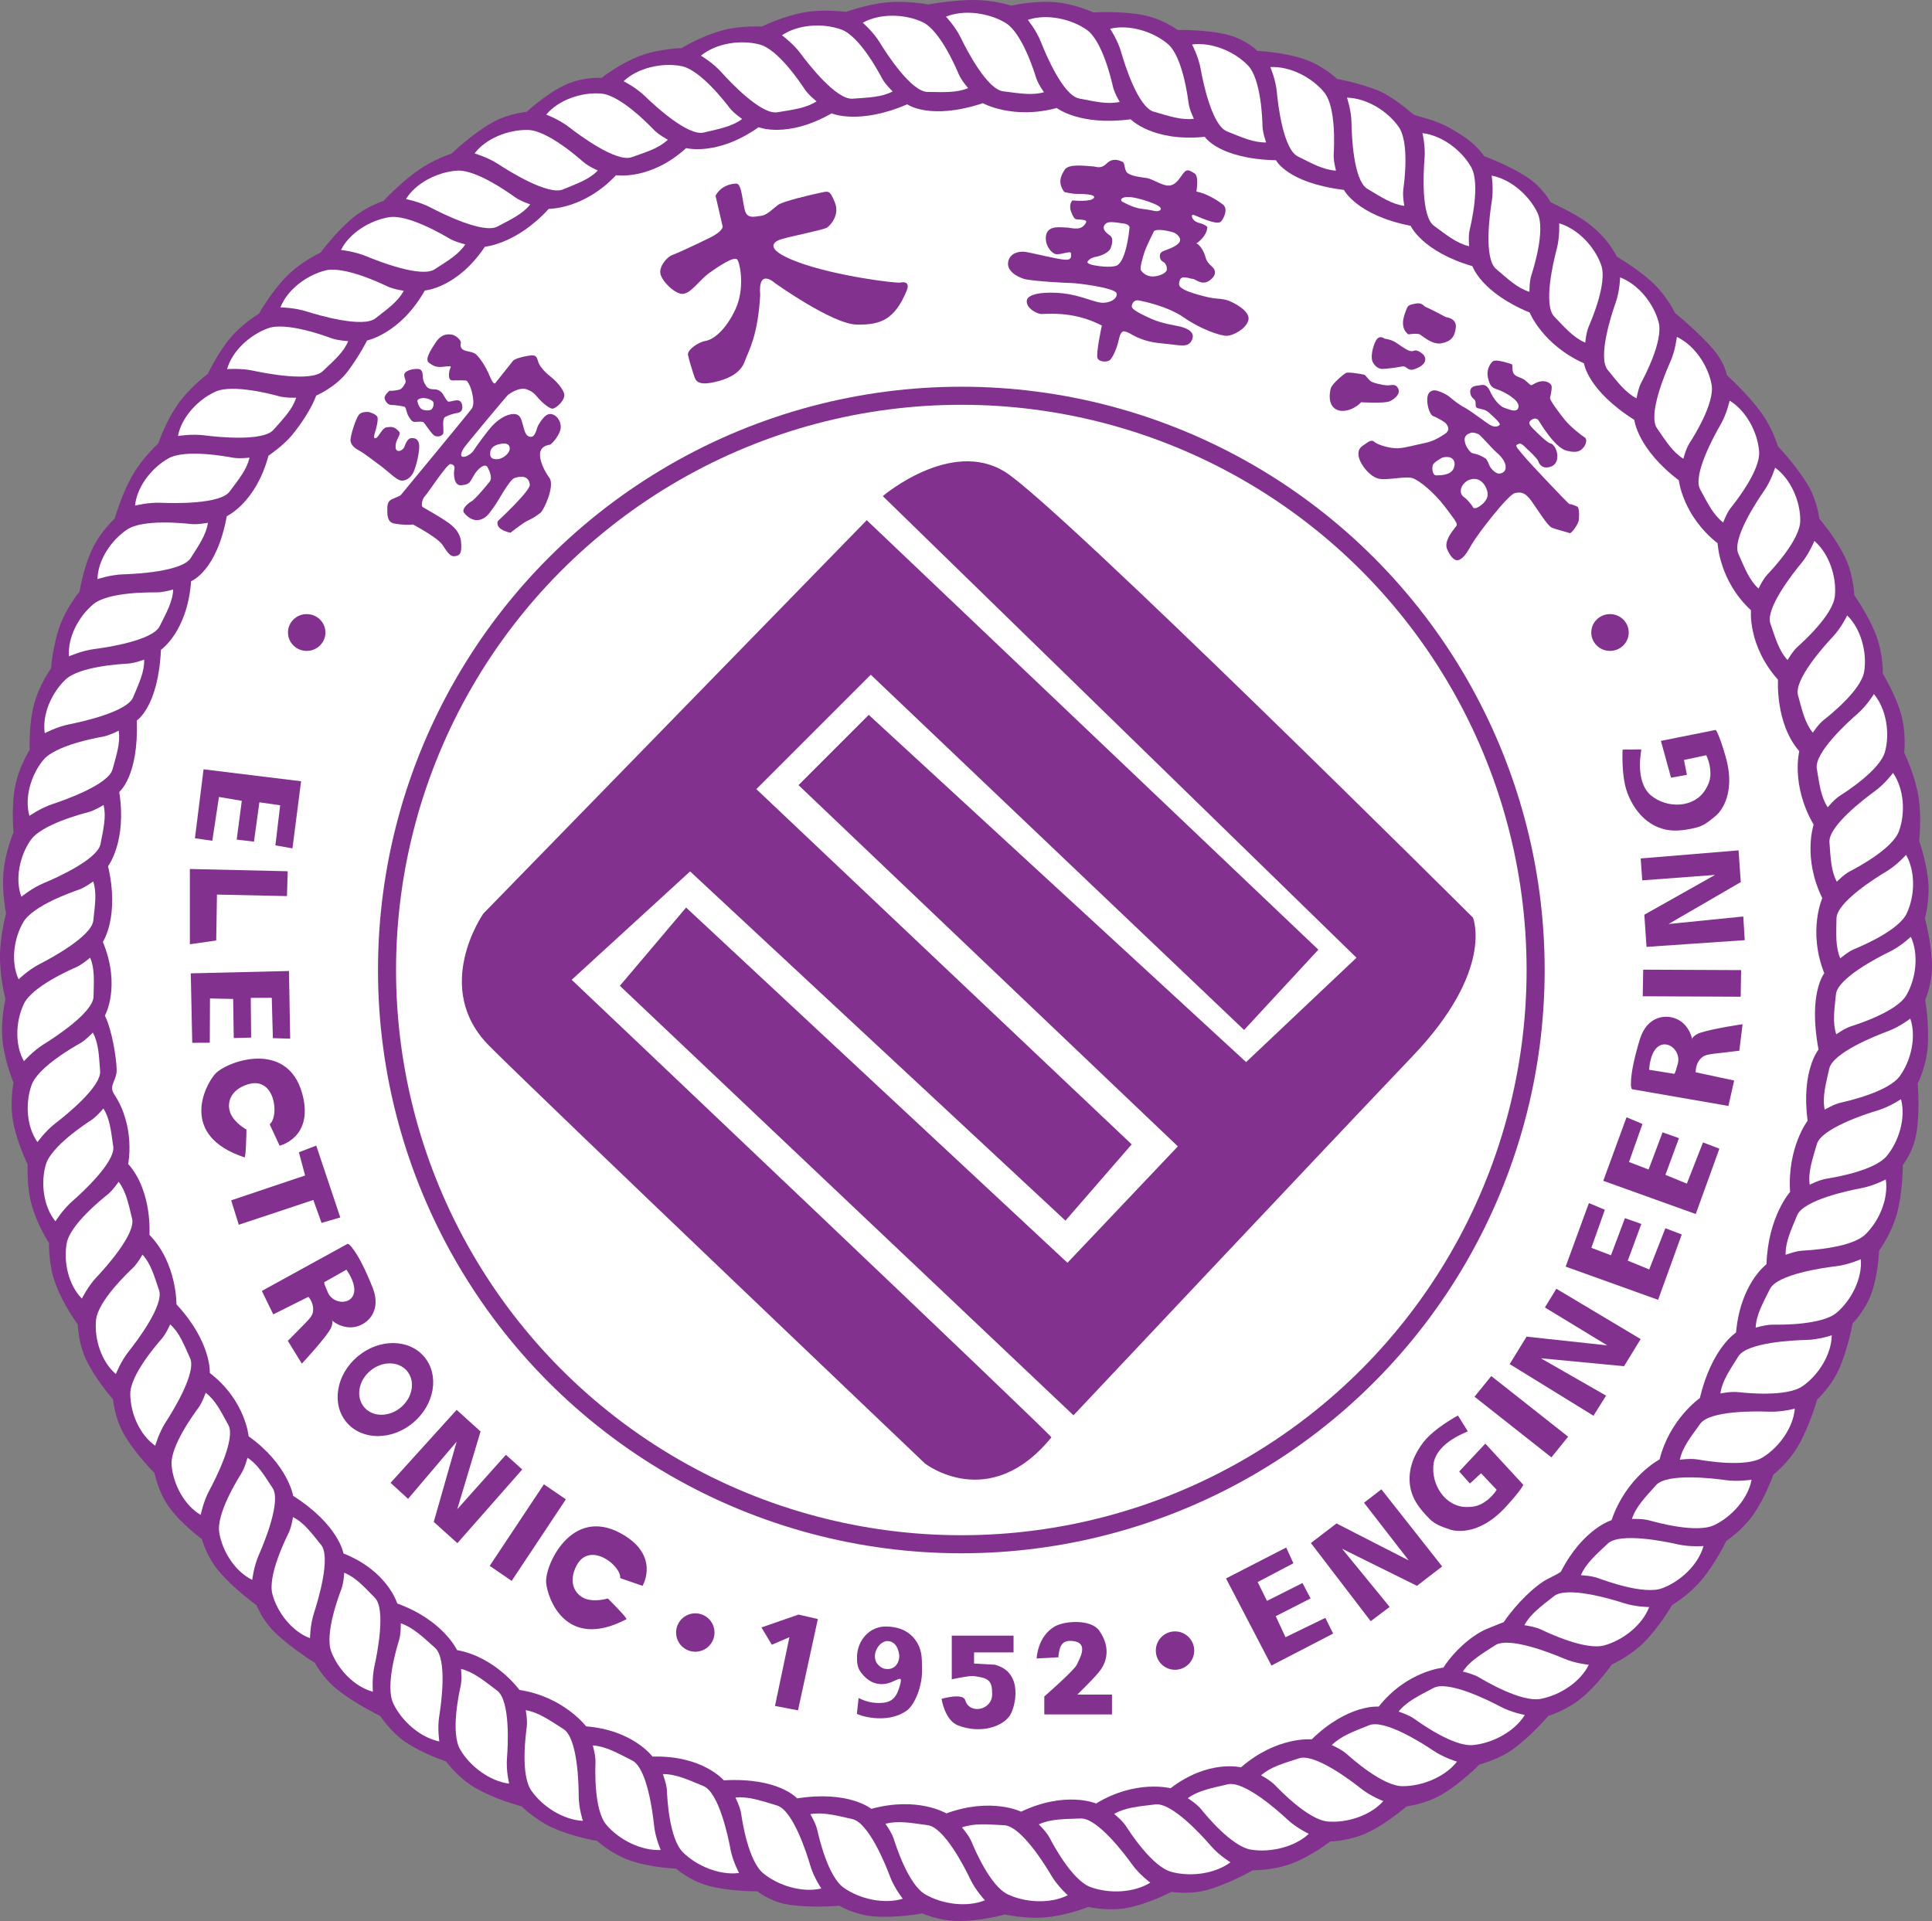 <?xml version="1.0" encoding="utf-8"?>
<!-- Generator: Adobe Illustrator 15.0.1, SVG Export Plug-In . SVG Version: 6.00 Build 0)  -->
<!DOCTYPE svg PUBLIC "-//W3C//DTD SVG 1.1//EN" "http://www.w3.org/Graphics/SVG/1.1/DTD/svg11.dtd">
<svg version="1.1" id="图层_1" xmlns="http://www.w3.org/2000/svg" xmlns:xlink="http://www.w3.org/1999/xlink" x="0px" y="0px"
	 width="320.848px" height="319.053px" viewBox="0 0 320.848 319.053" enable-background="new 0 0 320.848 319.053"
	 xml:space="preserve">
<rect x="0" y="0" width="320.848" height="319.053" fill="#808080" stroke="none"/>
<g>
	<path fill-rule="evenodd" clip-rule="evenodd" fill="#82318E" d="M320.848,160.537L320.848,160.537
		c-0.014-3.763-1.178-7.996-1.178-7.996s0.797-2.899,0.574-5.891c-0.254-3.423-1.531-6.998-1.531-6.998s0.457-3.976-0.125-7.396
		c-0.658-3.866-2.365-7.233-2.365-7.233s0.393-3.062-0.477-6.279c-0.902-3.343-3.066-6.845-3.066-6.845s0.1-3.065-1.039-6.197
		c-1.229-3.375-3.699-6.834-3.699-6.834s-0.084-3.125-1.412-6.037c-1.551-3.4-4.383-6.663-4.383-6.663s-0.379-2.942-1.736-5.313
		c-1.973-3.445-5.156-6.728-5.156-6.728s-0.813-2.869-2.703-5.503c-2.305-3.211-5.771-6.304-5.771-6.304s-0.309-1.96-2.098-4.107
		c-2.424-2.909-6.521-6.24-6.521-6.24s-1.201-2.604-3.531-4.856c-2.484-2.402-6.105-4.461-6.105-4.461
		c-1.469-2.858-3.598-4.771-5.426-6.039c-1.828-1.267-5.607-3.034-5.607-3.034s-1.152-2.254-3.604-3.955
		c-2.994-2.077-7.398-3.675-7.398-3.675c-1.529-2.121-3.059-3.151-5.605-4.625c-2.549-1.473-5.518-2.003-5.996-2.238
		c-0.48-0.236-2.34-2.091-4.947-3.536c-2.607-1.443-7.922-2.459-7.922-2.459s-2.203-2.139-5.268-3.216
		c-3.498-1.229-7.914-1.418-7.914-1.418s-1.895-1.874-4.832-2.646c-3.621-0.95-8.43-0.835-8.43-0.835S193.249,3.216,190,2.539
		c-3.711-0.774-8.406-0.474-8.406-0.474s-3.13-1.432-6.366-1.699c-3.57-0.296-7.278,0.57-7.278,0.57s-2.723-0.889-5.985-0.934
		c-3.613-0.049-7.803,0.746-7.803,0.746s-3.424-0.66-6.688-0.367c-3.546,0.317-6.957,1.589-6.957,1.589s-3.695-0.483-6.843,0.067
		c-3.784,0.663-7.137,2.379-7.137,2.379s-3.485-0.2-6.5,0.607c-3.609,0.966-6.857,2.968-6.857,2.968s-3.645,0.079-6.856,1.275
		c-3.413,1.271-6.405,3.664-6.405,3.664s-2.969-0.228-5.98,1.138c-3.207,1.453-6.468,4.506-6.468,4.506s-2.937,0.237-5.669,1.753
		c-3.415,1.898-6.779,5.161-6.779,5.161s-2.957,0.968-5.508,2.745c-3.073,2.141-5.838,5.158-5.838,5.158s-2.658,0.8-5.025,2.741
		c-2.813,2.307-5.412,5.82-5.412,5.82s-3.042,1.365-5.531,3.833c-2.631,2.609-4.715,6.328-4.715,6.328s-2.619,1.512-4.699,3.96
		c-2.155,2.537-3.775,6.012-3.775,6.012s-2.938,2.179-4.906,4.942c-2.144,3.012-3.329,6.629-3.329,6.629s-2.509,2.229-4.231,5.198
		c-1.885,3.251-2.999,7.268-2.999,7.268s-2.305,2.089-3.679,4.942c-1.537,3.195-2.162,7.193-2.162,7.193s-2.092,2.502-3.226,5.549
		c-1.233,3.315-1.514,7.199-1.514,7.199s-1.983,2.771-2.815,5.953c-0.934,3.57-0.728,7.594-0.728,7.594s-1.749,2.647-2.407,6.009
		c-0.682,3.479-0.274,7.679-0.274,7.679s-1.356,3.171-1.662,6.484c-0.316,3.413,0.417,6.969,0.417,6.969s-0.981,3.61-1.005,7.149
		c-0.024,3.587,0.91,7.103,0.91,7.103s-0.826,3.403-0.496,6.814c0.341,3.524,1.836,7.063,1.836,7.063s-0.656,3.089-0.093,6.348
		c0.608,3.528,2.439,7.245,2.439,7.245s-0.195,3.554,0.622,6.562c0.945,3.474,2.921,6.468,2.921,6.468s-0.093,3.471,0.968,6.471
		c1.307,3.7,3.82,7.076,3.82,7.076s0.047,3.007,1.326,5.723c1.604,3.412,4.515,6.695,4.515,6.695s0.249,3.006,1.753,5.675
		c1.896,3.365,5.141,6.555,5.141,6.555s0.574,3.093,2.378,5.608c2.1,2.931,5.474,5.353,5.474,5.353s0.8,2.893,2.669,5.153
		c2.566,3.106,6.428,5.853,6.428,5.853s0.909,2.407,2.935,4.408c2.709,2.674,6.736,5.142,6.736,5.142s1.263,2.441,3.6,4.344
		c3.01,2.449,7.269,4.5,7.269,4.5s1.724,2.629,4.085,4.258c3.015,2.078,6.83,3.268,6.83,3.268s1.887,2.635,4.723,4.326
		c3.386,2.02,7.821,3.152,7.821,3.152s2.307,2.252,5.043,3.504c3.452,1.578,7.501,2.236,7.501,2.236s2.364,2.162,5.459,3.25
		c3.445,1.209,7.659,1.359,7.659,1.359s2.259,1.973,5.237,2.803c3.694,1.031,8.264,0.961,8.264,0.961s2.12,1.676,4.837,2.156
		c3.872,0.684,8.76,0.242,8.76,0.242s2.531,1.473,5.557,1.752c3.783,0.348,8.232-0.482,8.232-0.482s2.678,1.219,5.938,1.264
		c3.594,0.049,7.802-1.076,7.802-1.076s3.551,0.764,6.742,0.469c3.69-0.338,7.095-1.738,7.095-1.738s3.178,0.758,6.282,0.195
		c3.732-0.674,7.506-2.688,7.506-2.688s2.919,0.482,5.725-0.262c3.793-1.004,7.777-3.314,7.777-3.314s3.416,0.012,6.375-1.09
		c3.443-1.283,6.502-3.707,6.502-3.707s3.098-0.043,6.102-1.426c3.322-1.527,6.586-4.408,6.586-4.408s3.039-0.354,5.713-1.889
		c3.313-1.904,6.4-5.072,6.4-5.072s3.084-0.789,5.395-2.418c3.23-2.281,6-5.625,6-5.625s3.016-0.934,5.408-2.873
		c2.855-2.309,5.172-5.688,5.172-5.688s2.982-1.34,5.209-3.539c2.725-2.689,4.799-6.34,4.799-6.34s2.697-1.559,4.855-4.105
		c2.334-2.76,4.145-6.525,4.145-6.525s2.643-1.771,4.385-4.231c2.123-2.991,3.418-6.774,3.418-6.774s2.467-1.938,4.078-4.699
		c1.986-3.403,3.199-7.768,3.199-7.768s2.219-2.033,3.514-4.814c1.615-3.469,2.377-7.838,2.377-7.838s2.061-2.052,3.139-5.01
		c1.123-3.084,1.264-7.079,1.264-7.079s2.035-2.792,2.936-6.052c1.051-3.802,0.992-8.154,0.992-8.154s1.688-2.106,2.232-5.075
		c0.684-3.719,0.256-8.473,0.256-8.473s1.348-2.609,1.648-5.973c0.32-3.567-0.402-7.903-0.402-7.903
		S320.858,163.432,320.848,160.537L320.848,160.537z"/>
	<path fill-rule="evenodd" clip-rule="evenodd" fill="#FFFFFF" d="M86.262,280.674L86.262,280.674c0,0-3.915-5.442-10.36-6.615
		c0,0-2.292-4.974-9.93-7.74c0,0-1.575-5.396-8.928-8.306c0,0-0.764-4.738-8.354-9.571c0,0-0.86-5.207-7.4-9.898
		c0,0-0.525-5.958-6.446-10.511c0,0,0.334-5.066-5.538-11.401c0,0,0.096-6.85-4.488-11.541c0,0,0.525-7.226-3.533-11.776
		c0,0,1.289-6.192-2.387-11.682c-0.859-1.408,0.525-2.159,0.477-4.034c-0.047-1.878-0.763-6.522-1.957-8.915
		c0,0,2.721-4.833-0.334-12.246c0,0,2.817-4.223,0.859-12.573c0,0,3.151-4.082,1.861-12.34c0,0,3.247-2.58,2.913-11.87
		c0,0,3.58-2.252,4.01-11.73c0,0,4.392-3.002,5.013-11.4c0,0,4.249-1.596,5.92-10.792c0,0,4.822-2.205,6.922-10.04
		c0,0,2.482-1.689,3.915-3.424c1.432-1.736,3.294-4.504,4.01-6.569c0,0,3.246-1.36,5.251-4.035c2.005-2.674,3.199-5.114,3.199-5.114
		s5.538-1.126,9.596-8.304c0,0,5.347-0.375,9.979-7.272c0,0,5.251-0.422,10.599-6.287c0,0,5.824,0.094,11.171-5.583
		c0,0,5.729,0.891,11.649-4.504c0,0,5.204,1.361,12.031-3.472c0,0,4.726,1.923,12.126-2.299c0,0,4.488,1.97,12.557-1.502
		c0,0,3.772,2.721,12.556-0.188c0,0,5.013,2.768,12.27,0.797c0,0,3.82,3.003,12.27,1.877c0,0,3.725,3.8,12.318,2.908
		c0,0,2.291,3.659,11.84,3.895c0,0,1.814,3.753,11.268,4.926c0,0,2.148,4.222,11.076,5.958c0,0,1.91,4.27,10.266,6.709
		c0,0,1.432,4.363,9.5,7.694c0,0,2.148,5.349,9.021,8.445c0,0,0.574,4.458,8.355,9.384c0,0,0.527,4.833,7.4,10.04
		c0,0,0.621,5.865,6.445,10.462c0,0,0.238,6.24,5.539,11.12c0,0-0.574,5.864,4.486,11.541c0,0-0.477,7.272,3.533,11.871
		c0,0-1.432,5.63,2.387,12.199c0,0-1.861,5.489,1.434,12.198c0,0-2.436,5.49,0.334,12.48c0,0-2.721,3.332-0.955,12.668
		c0,0-2.912,3.518-1.814,11.822c0,0-3.389,4.412-2.912,11.824c0,0-3.676,4.129-3.914,12.01c0,0-4.346,3.19-5.061,11.354
		c0,0-4.01,2.487-6.016,10.886c0,0-4.965,3.425-6.684,10.181c0,0-5.49,2.861-7.975,10.088c0,0-4.727,1.406-8.402,8.537
		c0,0,0,0.143-2.1,1.173c-2.102,1.032-5.301,4.131-7.4,7.226c0,0-0.668,0.235-2.818,1.127c-2.146,0.891-5.203,3.331-7.207,6.428
		c0,0-6.018,0.516-10.744,6.475c0,0-5.061-0.469-11.123,5.441c0,0-5.729-0.563-11.744,4.645c0,0-5.396-1.359-11.697,3.473
		c0,0-5.73-1.502-12.365,2.533c0,0-5.014-2.158-12.461,1.359c0,0-4.917-2.438-12.413,0.283c0,0-4.727-2.863-12.461-0.752
		c0,0-3.723-3.096-12.317-1.736c0,0-3.056-3.518-12.175-3.002c0,0-3.533-4.176-11.84-3.941c0,0-3.247-4.41-11.029-5.02
		C97.338,286.727,93.614,281.799,86.262,280.674L86.262,280.674z"/>
	<path fill-rule="evenodd" clip-rule="evenodd" fill="#FFFFFF" d="M316.542,141.979L316.542,141.979
		c1.596,2.809,1.475,6.845,0.102,9.738c-1.359,2.866-7.676,5.487-8.717,5.92c-1.039,0.431-2.313,1.532-2.313,1.532
		c-0.814-1.923-0.668-3.993-0.629-6.636c0.037-2.661,6.42-6.688,8.238-7.769C315.051,143.676,316.542,141.979,316.542,141.979
		L316.542,141.979z"/>
	<path fill-rule="evenodd" clip-rule="evenodd" fill="#FFFFFF" d="M315.356,138.058L315.356,138.058
		c-1.094,2.974-7.148,6.135-8.148,6.656c-0.996,0.52-2.164,1.727-2.164,1.727c-0.984-1.845-1.025-3.918-1.227-6.555
		c-0.201-2.655,5.791-7.221,7.504-8.457c1.725-1.242,3.055-3.062,3.055-3.062C316.219,131.025,316.461,135.056,315.356,138.058
		L315.356,138.058z"/>
	<path fill-rule="evenodd" clip-rule="evenodd" fill="#FFFFFF" d="M313.047,124.838L313.047,124.838
		c-0.822,3.057-6.568,6.733-7.516,7.339c-0.945,0.605-2,1.909-2,1.909c-1.146-1.752-1.375-3.813-1.813-6.423
		c-0.441-2.625,5.117-7.696,6.713-9.076c1.604-1.388,2.766-3.317,2.766-3.317C313.274,117.758,313.879,121.752,313.047,124.838
		L313.047,124.838z"/>
	<path fill-rule="evenodd" clip-rule="evenodd" fill="#FFFFFF" d="M278.475,55.954L278.475,55.954
		c2.947,1.401,5.203,4.775,5.77,7.919c0.561,3.114-3.084,8.821-3.686,9.762c-0.6,0.938-1,2.557-1,2.557
		c-1.789-1.116-2.877-2.893-4.389-5.08c-1.523-2.201,1.354-9.096,2.213-11.007C278.245,58.184,278.475,55.954,278.475,55.954
		L278.475,55.954z"/>
	<path fill-rule="evenodd" clip-rule="evenodd" fill="#FFFFFF" d="M268.303,50.294L268.303,50.294
		c0.705-1.983,0.752-4.224,0.752-4.224c3.051,1.165,5.576,4.352,6.395,7.441c0.811,3.061-2.357,9.036-2.879,10.021
		c-0.521,0.982-0.789,2.628-0.789,2.628c-1.873-0.973-3.102-2.659-4.789-4.719C265.297,59.365,267.604,52.265,268.303,50.294
		L268.303,50.294z"/>
	<path fill-rule="evenodd" clip-rule="evenodd" fill="#FFFFFF" d="M258.524,41.362L258.524,41.362
		c0.543-2.032,0.41-4.269,0.41-4.269c3.137,0.925,5.908,3.907,6.973,6.922c1.055,2.988-1.625,9.189-2.064,10.213
		c-0.441,1.02-0.576,2.68-0.576,2.68c-1.945-0.824-3.307-2.41-5.154-4.333C256.254,50.638,257.985,43.381,258.524,41.362
		L258.524,41.362z"/>
	<path fill-rule="evenodd" clip-rule="evenodd" fill="#FFFFFF" d="M247.721,29.164L247.721,29.164
		c3.213,0.621,6.266,3.322,7.625,6.222c1.346,2.873-0.703,9.301-1.043,10.362c-0.338,1.057-0.305,2.722-0.305,2.722
		c-2.02-0.633-3.533-2.081-5.559-3.819c-2.043-1.75-1.039-9.137-0.703-11.199C248.075,31.378,247.721,29.164,247.721,29.164
		L247.721,29.164z"/>
	<path fill-rule="evenodd" clip-rule="evenodd" fill="#FFFFFF" d="M244.311,27.747L244.311,27.747
		c1.564,2.764,0.016,9.327-0.238,10.409c-0.256,1.08-0.096,2.738-0.096,2.738c-2.063-0.481-3.682-1.811-5.838-3.394
		c-2.17-1.592-1.742-9.032-1.566-11.114c0.178-2.092-0.344-4.274-0.344-4.274C239.479,22.49,242.733,24.957,244.311,27.747
		L244.311,27.747z"/>
	<path fill-rule="evenodd" clip-rule="evenodd" fill="#FFFFFF" d="M232.282,21.075L232.282,21.075
		c1.824,2.607,0.916,9.284,0.766,10.386c-0.148,1.099,0.17,2.734,0.17,2.734c-2.098-0.287-3.84-1.461-6.139-2.835
		c-2.314-1.383-2.605-8.83-2.631-10.917c-0.025-2.101-0.756-4.223-0.756-4.223C226.965,16.293,230.442,18.446,232.282,21.075
		L232.282,21.075z"/>
	<path fill-rule="evenodd" clip-rule="evenodd" fill="#FFFFFF" d="M219.905,15.331L219.905,15.331
		c2.025,2.46,1.645,9.187,1.582,10.296c-0.063,1.106,0.385,2.713,0.385,2.713c-2.117-0.126-3.945-1.165-6.344-2.36
		c-2.416-1.203-3.293-8.605-3.482-10.686c-0.189-2.092-1.086-4.153-1.086-4.153C214.229,10.966,217.864,12.849,219.905,15.331
		L219.905,15.331z"/>
	<path fill-rule="evenodd" clip-rule="evenodd" fill="#FFFFFF" d="M207.233,10.85L207.233,10.85
		c2.221,2.289,2.402,9.023,2.432,10.134c0.029,1.108,0.607,2.674,0.607,2.674c-2.119,0.043-4.025-0.845-6.518-1.843
		c-2.508-1.006-3.998-8.313-4.359-10.37c-0.365-2.07-1.428-4.052-1.428-4.052C201.209,6.957,204.991,8.54,207.233,10.85
		L207.233,10.85z"/>
	<path fill-rule="evenodd" clip-rule="evenodd" fill="#FFFFFF" d="M193.928,7.292L193.928,7.292
		c2.445,2.058,3.318,8.739,3.461,9.841c0.144,1.1,0.881,2.599,0.881,2.599c-2.104,0.254-4.094-0.44-6.674-1.186
		c-2.6-0.751-4.832-7.874-5.404-9.885c-0.574-2.022-1.838-3.889-1.838-3.889C187.537,4.018,191.459,5.217,193.928,7.292
		L193.928,7.292z"/>
	<path fill-rule="evenodd" clip-rule="evenodd" fill="#FFFFFF" d="M180.456,4.936L180.456,4.936
		c2.629,1.825,4.131,8.398,4.377,9.482c0.246,1.081,1.123,2.508,1.123,2.508c-2.071,0.444-4.117-0.064-6.758-0.572
		c-2.658-0.51-5.555-7.398-6.314-9.348c-0.764-1.963-2.197-3.705-2.197-3.705C173.782,2.257,177.803,3.094,180.456,4.936
		L180.456,4.936z"/>
	<path fill-rule="evenodd" clip-rule="evenodd" fill="#FFFFFF" d="M166.971,3.791L166.971,3.791
		c2.763,1.646,4.763,8.057,5.093,9.115c0.329,1.054,1.312,2.412,1.312,2.412c-2.033,0.566-4.114,0.187-6.789-0.155
		c-2.693-0.343-6.109-6.981-7.016-8.864c-0.911-1.895-2.477-3.531-2.477-3.531C160.105,1.546,164.182,2.129,166.971,3.791
		L166.971,3.791z"/>
	<path fill-rule="evenodd" clip-rule="evenodd" fill="#FFFFFF" d="M153.193,3.664L153.193,3.664c2.919,1.35,5.588,7.632,6.03,8.668
		c0.438,1.034,1.559,2.299,1.559,2.299c-1.958,0.813-4.065,0.669-6.757,0.635c-2.709-0.036-6.811-6.382-7.911-8.19
		c-1.108-1.819-2.836-3.3-2.836-3.3C146.137,2.183,150.247,2.302,153.193,3.664L153.193,3.664z"/>
	<path fill-rule="evenodd" clip-rule="evenodd" fill="#FFFFFF" d="M139.72,4.905L139.72,4.905c3.027,1.095,6.242,7.126,6.772,8.121
		c0.529,0.992,1.757,2.157,1.757,2.157c-1.879,0.976-3.99,1.013-6.675,1.209c-2.703,0.196-7.349-5.777-8.606-7.484
		c-1.265-1.717-3.116-3.045-3.116-3.045C132.559,4.034,136.664,3.799,139.72,4.905L139.72,4.905z"/>
	<path fill-rule="evenodd" clip-rule="evenodd" fill="#FFFFFF" d="M126.136,7.384L126.136,7.384c3.119,0.811,6.895,6.52,7.517,7.462
		c0.622,0.938,1.955,1.985,1.955,1.985c-1.777,1.145-3.876,1.376-6.53,1.818c-2.672,0.443-7.868-5.075-9.282-6.659
		c-1.422-1.593-3.393-2.744-3.393-2.744C118.925,7.176,122.989,6.565,126.136,7.384L126.136,7.384z"/>
	<path fill-rule="evenodd" clip-rule="evenodd" fill="#FFFFFF" d="M113.139,10.974L113.139,10.974
		c3.167,0.601,7.333,6.041,8.02,6.938c0.686,0.895,2.089,1.849,2.089,1.849c-1.694,1.263-3.771,1.635-6.389,2.254
		c-2.634,0.625-8.203-4.532-9.724-6.017c-1.53-1.494-3.577-2.51-3.577-2.51C105.929,11.252,109.941,10.368,113.139,10.974
		L113.139,10.974z"/>
	<path fill-rule="evenodd" clip-rule="evenodd" fill="#FFFFFF" d="M99.846,15.542L99.846,15.542c3.198,0.264,7.983,5.23,8.772,6.049
		c0.788,0.816,2.291,1.617,2.291,1.617c-1.513,1.429-3.515,2.015-6.018,2.904c-2.521,0.893-8.653-3.643-10.338-4.958
		c-1.695-1.323-3.839-2.117-3.839-2.117C92.772,16.569,96.619,15.274,99.846,15.542L99.846,15.542z"/>
	<path fill-rule="evenodd" clip-rule="evenodd" fill="#FFFFFF" d="M87.681,21.583L87.681,21.583
		c3.211,0.069,8.346,4.573,9.193,5.315c0.844,0.74,2.402,1.424,2.402,1.424c-1.407,1.464-3.363,2.145-5.798,3.146
		c-2.451,1.007-8.9-3.005-10.677-4.174c-1.787-1.175-3.985-1.815-3.985-1.815C80.693,22.983,84.439,21.512,87.681,21.583
		L87.681,21.583z"/>
	<path fill-rule="evenodd" clip-rule="evenodd" fill="#FFFFFF" d="M75.854,28.343L75.854,28.343c3.204-0.239,8.76,3.753,9.676,4.412
		c0.914,0.656,2.532,1.188,2.532,1.188c-1.255,1.592-3.135,2.457-5.459,3.685c-2.34,1.237-9.156-2.141-11.04-3.134
		c-1.895-0.999-4.146-1.427-4.146-1.427C69.04,30.404,72.621,28.583,75.854,28.343L75.854,28.343z"/>
	<path fill-rule="evenodd" clip-rule="evenodd" fill="#FFFFFF" d="M64.606,36.077L64.606,36.077
		c3.169-0.519,9.064,2.971,10.037,3.546c0.971,0.574,2.63,0.961,2.63,0.961c-1.106,1.696-2.899,2.722-5.103,4.149
		c-2.218,1.437-9.313-1.33-11.28-2.154c-1.979-0.83-4.259-1.058-4.259-1.058C58.005,38.728,61.407,36.6,64.606,36.077L64.606,36.077
		z"/>
	<path fill-rule="evenodd" clip-rule="evenodd" fill="#FFFFFF" d="M54.021,44.922L54.021,44.922c3.108-0.795,9.3,2.158,10.321,2.646
		c1.019,0.486,2.708,0.725,2.708,0.725c-0.946,1.786-2.639,2.967-4.703,4.583c-2.078,1.626-9.397-0.501-11.431-1.148
		c-2.046-0.651-4.338-0.677-4.338-0.677C47.689,48.146,50.883,45.725,54.021,44.922L54.021,44.922z"/>
	<path fill-rule="evenodd" clip-rule="evenodd" fill="#FFFFFF" d="M44.534,54.513L44.534,54.513
		c3.018-1.082,9.467,1.281,10.53,1.671c1.061,0.388,2.765,0.469,2.765,0.469c-0.77,1.866-2.341,3.199-4.239,5.001
		c-1.911,1.813-9.403,0.376-11.491-0.077c-2.1-0.458-4.384-0.271-4.384-0.271C38.542,58.312,41.488,55.605,44.534,54.513
		L44.534,54.513z"/>
	<path fill-rule="evenodd" clip-rule="evenodd" fill="#FFFFFF" d="M35.748,65.061L35.748,65.061
		c2.91-1.336,9.544,0.465,10.639,0.762c1.091,0.296,2.796,0.23,2.796,0.23c-0.601,1.925-2.047,3.388-3.779,5.345
		c-1.744,1.97-9.334,1.182-11.454,0.908c-2.133-0.275-4.392,0.107-4.392,0.107C30.116,69.359,32.811,66.409,35.748,65.061
		L35.748,65.061z"/>
	<path fill-rule="evenodd" clip-rule="evenodd" fill="#FFFFFF" d="M27.961,76.134L27.961,76.134
		c2.784-1.574,9.549-0.332,10.666-0.126c1.113,0.204,2.806-0.002,2.806-0.002c-0.432,1.967-1.748,3.545-3.305,5.64
		c-1.567,2.108-9.198,1.955-11.334,1.857c-2.148-0.097-4.367,0.473-4.367,0.473C22.719,80.885,25.15,77.723,27.961,76.134
		L27.961,76.134z"/>
	<path fill-rule="evenodd" clip-rule="evenodd" fill="#FFFFFF" d="M21.104,87.952L21.104,87.952
		c2.656-1.776,9.498-1.04,10.627-0.917c1.125,0.121,2.797-0.21,2.797-0.21c-0.28,1.994-1.471,3.665-2.862,5.868
		c-1.401,2.219-9.022,2.631-11.16,2.694c-2.149,0.063-4.317,0.794-4.317,0.794C16.243,93.079,18.424,89.745,21.104,87.952
		L21.104,87.952z"/>
	<path fill-rule="evenodd" clip-rule="evenodd" fill="#FFFFFF" d="M15.516,100.34L15.516,100.34
		c2.462-2.027,9.345-1.963,10.48-1.953c1.132,0.011,2.763-0.484,2.763-0.484c-0.076,2.012-1.092,3.792-2.252,6.12
		c-1.168,2.345-8.71,3.502-10.831,3.773c-2.133,0.273-4.216,1.213-4.216,1.213C11.2,105.917,13.031,102.387,15.516,100.34
		L15.516,100.34z"/>
	<path fill-rule="evenodd" clip-rule="evenodd" fill="#FFFFFF" d="M10.896,112.853L10.896,112.853
		c2.319-2.184,9.191-2.571,10.324-2.636c1.13-0.063,2.724-0.664,2.724-0.664c0.06,2.014-0.832,3.854-1.833,6.255
		c-1.006,2.416-8.454,4.064-10.551,4.475c-2.109,0.412-4.124,1.488-4.124,1.488C6.968,118.701,8.556,115.058,10.896,112.853
		L10.896,112.853z"/>
	<path fill-rule="evenodd" clip-rule="evenodd" fill="#FFFFFF" d="M7.182,126.232L7.182,126.232
		c2.022-2.452,8.791-3.682,9.907-3.885c1.113-0.202,2.618-0.994,2.618-0.994c0.316,1.989-0.334,3.926-1.021,6.431
		c-0.691,2.521-7.869,5.071-9.897,5.737c-2.041,0.667-3.902,1.982-3.902,1.982C4.029,132.517,5.14,128.707,7.182,126.232
		L7.182,126.232z"/>
	<path fill-rule="evenodd" clip-rule="evenodd" fill="#FFFFFF" d="M5.101,139.521L5.101,139.521
		c1.822-2.601,8.471-4.345,9.568-4.633c1.093-0.287,2.531-1.191,2.531-1.191c0.473,1.959-0.021,3.939-0.507,6.489
		c-0.489,2.566-7.443,5.661-9.412,6.479c-1.98,0.823-3.732,2.276-3.732,2.276C2.457,146.029,3.262,142.145,5.101,139.521
		L5.101,139.521z"/>
	<path fill-rule="evenodd" clip-rule="evenodd" fill="#FFFFFF" d="M3.884,153.135L3.884,153.135
		c1.607-2.732,8.096-4.987,9.167-5.359c1.067-0.371,2.428-1.383,2.428-1.383c0.628,1.917,0.294,3.93,0.015,6.508
		c-0.282,2.596-6.965,6.219-8.863,7.187c-1.909,0.974-3.538,2.559-3.538,2.559C1.77,159.827,2.261,155.894,3.884,153.135
		L3.884,153.135z"/>
	<path fill-rule="evenodd" clip-rule="evenodd" fill="#FFFFFF" d="M3.983,176.25L3.983,176.25c-1.553-2.701-1.393-6.661-0.005-9.542
		c1.374-2.854,7.653-5.624,8.688-6.08c1.033-0.457,2.303-1.575,2.303-1.575c0.787,1.859,0.622,3.892,0.56,6.485
		c-0.064,2.609-6.422,6.759-8.233,7.876C5.475,174.541,3.983,176.25,3.983,176.25L3.983,176.25z"/>
	<path fill-rule="evenodd" clip-rule="evenodd" fill="#FFFFFF" d="M5.253,180.19L5.253,180.19c1.077-2.974,7.043-6.345,8.028-6.902
		c0.981-0.554,2.132-1.792,2.132-1.792c0.972,1.772,1.014,3.812,1.214,6.397c0.202,2.603-5.704,7.355-7.392,8.645
		c-1.698,1.297-3.009,3.146-3.009,3.146C4.408,187.147,4.166,183.19,5.253,180.19L5.253,180.19z"/>
	<path fill-rule="evenodd" clip-rule="evenodd" fill="#FFFFFF" d="M7.607,193.433L7.607,193.433
		c0.878-3.037,6.608-6.784,7.553-7.403c0.943-0.615,2.009-1.924,2.009-1.924c1.087,1.706,1.265,3.738,1.637,6.306
		c0.374,2.584-5.204,7.706-6.803,9.1c-1.607,1.405-2.793,3.332-2.793,3.332C7.226,200.428,6.721,196.497,7.607,193.433
		L7.607,193.433z"/>
	<path fill-rule="evenodd" clip-rule="evenodd" fill="#FFFFFF" d="M13.599,215.679L13.599,215.679
		c-2.211-2.218-3.095-6.085-2.512-9.218c0.578-3.105,5.916-7.375,6.796-8.079c0.878-0.702,1.812-2.105,1.812-2.105
		c1.249,1.598,1.624,3.604,2.244,6.125c0.624,2.536-4.429,8.159-5.885,9.698C14.59,213.647,13.599,215.679,13.599,215.679
		L13.599,215.679z"/>
	<path fill-rule="evenodd" clip-rule="evenodd" fill="#FFFFFF" d="M305.024,218.012L305.024,218.012
		c-2.469,2.099-9.447,2.011-10.611,1.995c-1.164-0.014-2.85,0.503-2.85,0.503c0.098-2.129,1.162-3.998,2.375-6.432
		c1.211-2.434,8.818-3.521,10.93-3.768s4.158-1.173,4.158-1.173C309.292,212.301,307.493,215.912,305.024,218.012L305.024,218.012z"
		/>
	<path fill-rule="evenodd" clip-rule="evenodd" fill="#FFFFFF" d="M309.797,205.007L309.797,205.007
		c-2.314,2.262-9.285,2.641-10.447,2.706c-1.162,0.063-2.809,0.693-2.809,0.693c-0.049-2.131,0.883-4.066,1.92-6.576
		c1.041-2.51,8.557-4.107,10.645-4.495s4.066-1.451,4.066-1.451C313.657,199.023,312.114,202.747,309.797,205.007L309.797,205.007z"
		/>
	<path fill-rule="evenodd" clip-rule="evenodd" fill="#FFFFFF" d="M313.342,191.984L313.342,191.984
		c-2.055,2.494-8.941,3.611-10.09,3.797c-1.146,0.186-2.715,0.988-2.715,0.988c-0.283-2.114,0.43-4.137,1.188-6.743
		c0.758-2.604,8.053-4.991,10.086-5.599c2.033-0.606,3.883-1.872,3.883-1.872C316.52,185.625,315.397,189.49,313.342,191.984
		L313.342,191.984z"/>
	<path fill-rule="evenodd" clip-rule="evenodd" fill="#FFFFFF" d="M315.5,178.727L315.5,178.727
		c-1.889,2.616-8.691,4.156-9.826,4.413c-1.133,0.257-2.646,1.154-2.646,1.154c-0.418-2.091,0.164-4.156,0.754-6.803
		s7.717-5.477,9.707-6.209c1.992-0.731,3.758-2.109,3.758-2.109C318.266,172.184,317.391,176.111,315.5,178.727L315.5,178.727z"/>
	<path fill-rule="evenodd" clip-rule="evenodd" fill="#FFFFFF" d="M316.588,165.293L316.588,165.293
		c-1.605,2.74-8.127,4.82-9.203,5.165c-1.072,0.342-2.436,1.331-2.436,1.331c-0.643-1.984-0.318-4.035-0.051-6.664
		c0.271-2.648,6.98-6.123,8.887-7.047c1.916-0.93,3.549-2.495,3.549-2.495C318.68,158.514,318.208,162.524,316.588,165.293
		L316.588,165.293z"/>
	<path fill-rule="evenodd" clip-rule="evenodd" fill="#82318E" d="M233.879,55.539L233.879,55.539c0,0,1.42-0.233,1.895,0
		c0.473,0.232,2.051,1.783,3.629,1.473c1.578-0.311,2.209-1.086,2.367-2.637c0.158-1.55-1.656-1.706-1.656-1.706
		s-2.762-1.473-3.236-1.628c-0.473-0.155-0.631-0.853-1.814-0.62s-1.262,0.31-1.578,1.163
		C233.17,52.438,232.381,54.375,233.879,55.539L233.879,55.539z"/>
	<path fill-rule="evenodd" clip-rule="evenodd" fill="#82318E" d="M170.041,46.313L170.041,46.313
		c1.263,0.388,7.181,0.698,7.969,0.698c0.789,0,7.182,0.775,7.418,1.706c0.237,0.931-1.262,1.706-2.604,1.551
		c-1.341-0.155-3.471-1.241-6.312-1.551s-5.918,0-5.998,1.241c-0.079,1.24,1.5,2.016,2.209,2.171
		c0.711,0.155,5.209-0.698,10.259,1.938c0,0-1.026,4.729-0.71,5.426c0.315,0.698,1.735,0.698,2.13,0.233
		c0.396-0.466,1.026-1.628,1.421-3.412c0.395-1.783,1.026-1.24,1.499-1.085c0.474,0.154,2.052,1.472,5.444,1.783
		c3.395,0.31,4.578,0.853,5.209-0.62c0.632-1.474-1.42-2.017-2.052-2.171c-0.632-0.155-2.92-0.465-4.655-1.241
		c-1.736-0.775-3.314-1.55-3.314-2.093s0.473-1.085,1.025-1.008c0.553,0.078,4.893,0.931,7.654,2.87
		c2.762,1.937,6.156,3.101,7.182,3.023c1.025-0.078,2.998-1.086,3.471-2.481c0.475-1.396-1.734-2.636-2.682-3.101
		s-1.658-0.543-2.762-0.621c-1.105-0.078-4.184-0.93-5.051-1.396c-0.868-0.465-1.184-0.698-0.868-1.627
		c0.315-0.93,1.657-0.233,2.131-0.233c0.473,0,1.499,1.163,2.761,0.311c1.264-0.854,1.105-1.783,0.475-2.326
		s-0.947-1.008-1.105-1.629c-0.158-0.62-0.709-1.86-1.498-2.248c0,0,1.736-1.085,1.814-2.713c0,0-0.236-0.388-1.42-0.697
		c-1.184-0.311-1.422-1.474-0.868-1.318c0.552,0.155,3.944,1.86,4.577,1.085c0.631-0.776,1.104-2.171,0.314-2.791
		c-0.789-0.621-2.682-1.862-4.418-2.172c0,0,0.473-2.558-0.316-3.023c-0.789-0.465-1.184-0.775-1.736-0.155
		c-0.552,0.62-1.184,2.015-2.367,2.171c-1.184,0.155-2.762-1.085-3.866-1.241c-1.104-0.155-2.368-0.31-3.078-0.775
		c-0.71-0.465-0.395-1.706-0.946-1.938c-0.553-0.233-1.578-0.698-2.604,0.309c-1.026,1.008-1.736,0.466-2.367,0.466
		c-0.632,0-3.867-0.543-4.578,0.542c-0.71,1.086-1.184,2.171-0.08,3.722c0,0,1.263,0.31,1.974,0.31c0.709,0,3.473,0,2.92,0.698
		c-0.553,0.697-3.551,0.387-3.551,0.387s-0.71,0.699-0.158,2.016c0.552,1.318,0.631,1.086,1.499,1.164
		c0.869,0.077,1.342,0.154,0.552,1.007c-0.789,0.854-2.208,0.311-2.998,0.311c-0.789,0-2.841-0.388-3.236,1.163
		c-0.395,1.551,0.79,3.101,1.579,3.256c0.789,0.156,2.525-0.62,2.525-0.155c0,0.466,0.237,1.163-1.026,1.086
		s-5.839-1.24-6.708-1.318c-0.868-0.078-2.367,0.155-2.683,1.628C167.121,44.918,168.777,45.926,170.041,46.313L170.041,46.313z"/>
	<path fill-rule="evenodd" clip-rule="evenodd" fill="#FFFFFF" d="M194.792,38.576L194.792,38.576
		c0.515,0.147,1.284,0.758,1.179,1.388c-0.107,0.631-1.179,1.095-1.756,1.347c-0.578,0.252-1.285,0.379-1.499,0.778
		c-0.215,0.4-0.086,1.136,0.406,1.368c0.493,0.231,0.771,0.947,0.621,1.452c-0.149,0.504-1.35,1.01-2.335,1.01
		c-0.984,0-1.691-0.631-1.927-1.032c-0.235-0.4,0.321-2.209,0.601-3.071c0.277-0.864,1.563-3.43,1.563-3.43
		C192.288,37.902,194.279,38.428,194.792,38.576L194.792,38.576z"/>
	<path fill-rule="evenodd" clip-rule="evenodd" fill="#FFFFFF" d="M186.217,33.055L186.217,33.055
		c0.789-0.93,4.42,0.311,5.762,0.932c1.341,0.619,0.709,1.085,0.157,1.085c-0.554,0-1.026-0.233-2.525-0.388
		c-1.499-0.155-3.315-1.24-3.315-1.24C186.108,33.301,186.217,33.055,186.217,33.055L186.217,33.055z"/>
	<path fill-rule="evenodd" clip-rule="evenodd" fill="#FFFFFF" d="M180.661,43.374L180.661,43.374
		c0.406-0.485,0.834-0.632,1.412-0.737s2.1-0.589,2.42-1.536c0.321-0.947,0.321-1.662-0.172-1.999
		c-0.492-0.337-1.306-0.968-0.941-1.642c0.363-0.673,1.007-0.673,2.912-0.379c0,0,1.349,0.063,1.285,0.758
		c-0.064,0.694-0.557,5.386-2.078,6.249c-1.134,0.484-3.639,0-3.639,0S180.252,43.857,180.661,43.374L180.661,43.374z"/>
	<path fill-rule="evenodd" clip-rule="evenodd" fill="#82318E" d="M229.54,61.276L229.54,61.276c0.553,0,2.447-0.233,3.156-0.388
		c0.711-0.155,0.869,0.233,1.184,0.388c0.316,0.155,0.631,0.31,1.814-0.311c1.184-0.62,1.422-1.706,0.158-2.48
		c-1.262-0.776-0.867,0.388-2.445-0.543c-1.578-0.93-1.658-1.395-3.473-1.706c0,0-0.867-0.697-1.42,0.311s-0.947,2.791-0.553,3.566
		C228.356,60.888,228.987,61.276,229.54,61.276L229.54,61.276z"/>
	<path fill-rule="evenodd" clip-rule="evenodd" fill="#82318E" d="M113.541,48.793L113.541,48.793
		c1.341-0.232,2.683-2.326,4.182-3.411c1.5-1.085,4.262-2.946,4.735-2.249c0.474,0.698,1.263,4.807-0.315,8.218
		c-1.578,3.411-3.63,5.04-4.971,5.272c-1.342,0.233-3.078,1.551-2.92,2.326c0.158,0.776,0.868,3.102,1.104,3.721
		c0.237,0.621,0.631,1.319,2.999,0.853c2.367-0.465,4.577-1.473,5.287-3.411c0.71-1.938,2.209-4.264,2.604-11.087
		c-0.395-4.651,2.447-2.016,2.447-2.016s9.548,6.823,13.573,6.9c4.024,0.078,6.313-0.853,8.285-5.582
		c0.631-1.473-0.395-1.55-1.025-1.396c-0.632,0.156-10.811-1.085-17.045-3.411c-6.234-2.326-3.629-3.566-2.683-3.799
		c1.104-0.387,7.023-1.551,7.576-1.938c0.552-0.388,2.13-2.093,1.263-4.187c-0.868-2.093-1.026-1.861-2.525-1.551
		c-1.5,0.311-6.155,1.396-6.944,2.017s-1.894,1.706-2.762,1.783c-0.868,0.078-2.13,0.543-2.604-0.62
		c-0.474-1.163-0.553-4.729-1.5-4.729s-2.604,0.388-3.472,2.016c0,0,0.946,4.031,1.183,5.117c0,0,0.079,0.775-2.131,1.86
		c-2.209,1.085-5.365,2.558-6.234,2.869c-0.868,0.309-2.209,1.861-1.973,3.102C109.91,46.701,112.199,49.026,113.541,48.793
		L113.541,48.793z"/>
	<path fill-rule="evenodd" clip-rule="evenodd" fill="#82318E" d="M73.526,60.923L73.526,60.923
		c1.017-0.105,1.499-0.211,1.285,0.157c-0.214,0.368-0.588,2.104,0.321,2.104c0.91,0,2.195-0.052,2.356,0.053
		c0.16,0.105,0.589,0.736,0.856,1.788c0.268,1.052,0.428,2.208,0,2.841c-0.428,0.63-11.831,14.411-11.831,14.411
		s-0.75,0.368-1.285,0.579c-0.536,0.21-0.91,0.578-0.91,1.577c0,1-0.054,2.315,1.178,2.525c1.231,0.211,2.409,0.264,3.105,0.158
		c0,0,4.068,2.156,4.871,3.366s1.285,1.999,2.034,1.893c0.75-0.105,1.232-0.263,1.071-2.314c-0.161-2.051-1.981-3.156-2.677-3.628
		c-0.696-0.474-3.373-2.052-3.693-2.21c-0.322-0.157-0.107-1.367,0.375-1.84c0.482-0.473,3.641-5.365,4.229-5.312
		c0.589,0.053,0.75,0.473,0.642,0.894c-0.106,0.42-0.214,2.787,1.178,2.629c1.392-0.158,1.339-0.42,2.088-1.683
		c0.749-1.262,1.874-1.998,2.249-1.315c0.375,0.684,0.803,1.789,0.375,2.367c-0.429,0.58-2.516,3.051-3.052,3.314
		c-0.535,0.263-1.713,1.315-1.231,1.893c0.481,0.579,1.445,1.473,2.624,1.158c1.177-0.316,1.605-1.158,2.355-2.157
		s2.516-4.471,3.427-4.786c0.91-0.315,2.302-0.474,2.516,1.052c0.268,0.947-5.3,6.102-5.3,6.102s-0.695,1.314,2.088,1.946
		c0,0,2.034-1.63,2.838-1.999c0.802-0.368,1.499-0.788,2.141-1.315c0.643-0.525,2.409-4.522,1.5-5.785
		c-0.91-1.262-1.713-2.998-1.553-4.155c0.161-1.158,1.285-1.315,1.607-1.368c0.321-0.052,1.82-1.736,1.82-2.945
		c0-1.209-0.91-2.209-1.82-2.156c-0.91,0.052-1.66,1.473-1.928,1.893c-0.268,0.421-0.428,1.999-1.285,1.894
		c-0.857-0.105-0.963-1-1.231-1.894c-0.268-0.894-0.375-1.893-1.552-1.893c-1.178,0-2.784,0.893-4.176,2.682
		c-1.392,1.788-2.141,2.84-2.462,3.366c-0.321,0.526-1.286,1.158-1.821,1.052c-0.535-0.105-0.16-0.894,0.161-1.42
		c0.321-0.526,7.174-8.731,7.388-8.889c0.214-0.158,1.82-1.315,3.051-0.894c1.231,0.42,1.553,1.052,2.088,1.63
		c0.536,0.579,1.767,1.683,2.302,1.579c0.535-0.106,2.194-1.474,1.82-2.578c-0.375-1.105-1.66-2.314-2.409-2.893
		c-0.75-0.579-1.66-1.578-1.874-2.315c-0.214-0.736-0.321-1.104-1.124-1.051c-0.803,0.052-2.73,0.473-3.051,0.894
		c-0.322,0.42-2.891,3.628-2.891,3.628s-0.268,0.684-0.963-1.052c-0.696-1.735-1.981-3.577-2.57-3.839
		c-0.589-0.263-1.071-0.263-1.66-0.474c-0.589-0.21-0.696-0.736-0.589-1.21c0.107-0.474-0.857-1.262-1.338-1.368
		c-0.482-0.104-1.767-0.368-2.837,1.263c-1.071,1.631-1.821,2.893-1.071,3.419S72.509,61.028,73.526,60.923L73.526,60.923z"/>
	<polygon fill-rule="evenodd" clip-rule="evenodd" fill="#82318E" points="126.454,270.296 128.177,273.167 131.1,271.917 
		128.702,283.332 132.524,284.066 135.822,268.897 132.599,268.162 126.454,270.296 	"/>
	<path fill-rule="evenodd" clip-rule="evenodd" fill="#FFFFFF" d="M19.242,228.211L19.242,228.211
		c-2.391-2.027-3.605-5.806-3.292-8.978c0.31-3.141,5.264-7.837,6.082-8.61c0.815-0.772,1.625-2.248,1.625-2.248
		c1.381,1.487,1.926,3.455,2.76,5.916c0.839,2.478-3.715,8.496-5.034,10.15C20.057,226.105,19.242,228.211,19.242,228.211
		L19.242,228.211z"/>
	<path fill-rule="evenodd" clip-rule="evenodd" fill="#FFFFFF" d="M27.547,236.164L27.547,236.164
		c-1.16,1.78-1.767,3.952-1.767,3.952c-2.577-1.795-4.15-5.444-4.144-8.629c0.004-3.157,4.483-8.293,5.222-9.141
		c0.736-0.844,1.401-2.388,1.401-2.388c1.518,1.352,2.25,3.26,3.317,5.632C32.652,227.978,28.7,234.394,27.547,236.164
		L27.547,236.164z"/>
	<path fill-rule="evenodd" clip-rule="evenodd" fill="#FFFFFF" d="M34.77,247.528L34.77,247.528
		c-1.011,1.865-1.438,4.078-1.438,4.078c-2.715-1.584-4.581-5.1-4.836-8.275c-0.253-3.146,3.791-8.618,4.458-9.521
		c0.666-0.9,1.201-2.492,1.201-2.492c1.625,1.228,2.511,3.073,3.768,5.352C39.188,238.965,35.774,245.673,34.77,247.528
		L34.77,247.528z"/>
	<path fill-rule="evenodd" clip-rule="evenodd" fill="#FFFFFF" d="M41.888,262.396L41.888,262.396
		c-2.833-1.37-4.973-4.73-5.479-7.878c-0.503-3.115,3.093-8.883,3.686-9.835c0.592-0.946,0.999-2.575,0.999-2.575
		c1.717,1.1,2.747,2.869,4.183,5.046c1.445,2.19-1.425,9.141-2.279,11.066C42.138,260.158,41.888,262.396,41.888,262.396
		L41.888,262.396z"/>
	<path fill-rule="evenodd" clip-rule="evenodd" fill="#FFFFFF" d="M52.167,267.815L52.167,267.815
		c-0.661,2.011-0.686,4.264-0.686,4.264c-2.957-1.091-5.422-4.228-6.243-7.31c-0.812-3.053,2.189-9.14,2.684-10.144
		c0.493-1.002,0.735-2.661,0.735-2.661c1.818,0.929,3.021,2.591,4.668,4.617C54.984,258.623,52.824,265.817,52.167,267.815
		L52.167,267.815z"/>
	<path fill-rule="evenodd" clip-rule="evenodd" fill="#FFFFFF" d="M62.195,276.664L62.195,276.664
		c-0.463,2.064-0.269,4.308-0.269,4.308c-3.049-0.809-5.808-3.7-6.923-6.691c-1.105-2.964,1.292-9.303,1.688-10.35
		c0.394-1.041,0.474-2.716,0.474-2.716c1.9,0.753,3.26,2.295,5.094,4.159C64.107,267.249,62.654,274.612,62.195,276.664
		L62.195,276.664z"/>
	<path fill-rule="evenodd" clip-rule="evenodd" fill="#FFFFFF" d="M72.96,289.232L72.96,289.232c-3.19-0.66-6.251-3.381-7.642-6.297
		c-1.391-2.915,0.617-9.429,0.951-10.515c0.334-1.086,0.288-2.815,0.288-2.815c2.069,0.705,3.618,2.238,5.683,4.072
		c2.065,1.832,1.045,9.274,0.708,11.323C72.611,287.047,72.96,289.232,72.96,289.232L72.96,289.232z"/>
	<path fill-rule="evenodd" clip-rule="evenodd" fill="#FFFFFF" d="M76.419,290.564L76.419,290.564
		c-1.625-2.795-0.161-9.447,0.084-10.556c0.244-1.108,0.056-2.829,0.056-2.829c2.121,0.539,3.791,1.943,5.999,3.607
		c2.209,1.665,1.804,9.163,1.636,11.231s0.361,4.219,0.361,4.219C81.32,295.83,78.044,293.361,76.419,290.564L76.419,290.564z"/>
	<path fill-rule="evenodd" clip-rule="evenodd" fill="#FFFFFF" d="M88.238,297.393L88.238,297.393
		c-1.844-2.662-0.915-9.406-0.761-10.533c0.155-1.123-0.171-2.822-0.171-2.822c2.158,0.371,3.934,1.645,6.269,3.133
		c2.334,1.488,2.53,8.994,2.528,11.068c-0.002,2.074,0.697,4.178,0.697,4.178C93.544,302.262,90.081,300.055,88.238,297.393
		L88.238,297.393z"/>
	<path fill-rule="evenodd" clip-rule="evenodd" fill="#FFFFFF" d="M100.707,303.086L100.707,303.086
		c-2.101-2.471-1.854-9.273-1.813-10.406s-0.454-2.793-0.454-2.793c2.184,0.16,4.08,1.254,6.553,2.508
		c2.473,1.258,3.42,8.707,3.626,10.771c0.207,2.066,1.112,4.09,1.112,4.09C106.477,307.418,102.809,305.557,100.707,303.086
		L100.707,303.086z"/>
	<path fill-rule="evenodd" clip-rule="evenodd" fill="#FFFFFF" d="M113.406,307.629L113.406,307.629
		c-2.295-2.299-2.601-9.098-2.651-10.232c-0.051-1.133-0.678-2.748-0.678-2.748c2.19-0.012,4.168,0.932,6.735,1.988
		c2.566,1.057,4.116,8.41,4.489,10.451c0.373,2.043,1.44,3.99,1.44,3.99C119.508,311.496,115.701,309.926,113.406,307.629
		L113.406,307.629z"/>
	<path fill-rule="evenodd" clip-rule="evenodd" fill="#FFFFFF" d="M126.762,311.137L126.762,311.137
		c-2.517-2.059-3.512-8.795-3.678-9.918s-0.955-2.67-0.955-2.67c2.179-0.225,4.243,0.518,6.905,1.318
		c2.661,0.801,4.95,7.965,5.528,9.961c0.579,1.994,1.839,3.826,1.839,3.826C133.228,314.387,129.28,313.199,126.762,311.137
		L126.762,311.137z"/>
	<path fill-rule="evenodd" clip-rule="evenodd" fill="#FFFFFF" d="M140.125,313.531L140.125,313.531
		c-2.664-1.875-4.157-8.521-4.406-9.629c-0.249-1.107-1.15-2.594-1.15-2.594c2.156-0.381,4.27,0.211,6.984,0.818
		c2.713,0.609,5.528,7.588,6.253,9.537c0.726,1.949,2.118,3.686,2.118,3.686C146.813,316.309,142.788,315.406,140.125,313.531
		L140.125,313.531z"/>
	<path fill-rule="evenodd" clip-rule="evenodd" fill="#FFFFFF" d="M153.648,314.623L153.648,314.623
		c-2.817-1.645-4.883-8.143-5.228-9.225c-0.344-1.082-1.372-2.488-1.372-2.488c2.115-0.561,4.272-0.146,7.029,0.23
		c2.757,0.377,6.169,7.096,7.062,8.975c0.892,1.883,2.431,3.496,2.431,3.496C160.555,316.826,156.466,316.266,153.648,314.623
		L153.648,314.623z"/>
	<path fill-rule="evenodd" clip-rule="evenodd" fill="#FFFFFF" d="M167.351,314.621L167.351,314.621
		c-2.951-1.4-5.576-7.699-6.014-8.75c-0.438-1.049-1.584-2.361-1.584-2.361c2.059-0.736,4.244-0.508,7.023-0.363
		c2.779,0.143,6.766,6.549,7.818,8.346c1.054,1.799,2.729,3.277,2.729,3.277C174.425,316.234,170.301,316.021,167.351,314.621
		L167.351,314.621z"/>
	<path fill-rule="evenodd" clip-rule="evenodd" fill="#FFFFFF" d="M181.08,313.406L181.08,313.406
		c-3.065-1.135-6.25-7.182-6.781-8.189c-0.531-1.008-1.791-2.215-1.791-2.215c1.983-0.912,4.181-0.875,6.962-0.975
		s7.331,5.934,8.542,7.633c1.212,1.699,3.014,3.023,3.014,3.023C188.27,314.396,184.145,314.545,181.08,313.406L181.08,313.406z"/>
	<path fill-rule="evenodd" clip-rule="evenodd" fill="#FFFFFF" d="M194.495,310.883L194.495,310.883
		c-3.156-0.867-6.871-6.613-7.49-7.57s-1.982-2.051-1.982-2.051c1.894-1.082,4.086-1.234,6.848-1.576
		c2.762-0.338,7.834,5.275,9.195,6.863c1.359,1.588,3.271,2.752,3.271,2.752C201.747,311.244,197.649,311.75,194.495,310.883
		L194.495,310.883z"/>
	<path fill-rule="evenodd" clip-rule="evenodd" fill="#FFFFFF" d="M207.743,307.197L207.743,307.197
		c-3.234-0.523-7.564-5.836-8.285-6.723c-0.723-0.885-2.2-1.826-2.2-1.826c1.763-1.275,3.925-1.664,6.634-2.297
		c2.707-0.635,8.373,4.402,9.9,5.834c1.527,1.434,3.559,2.387,3.559,2.387C214.991,306.783,210.975,307.723,207.743,307.197
		L207.743,307.197z"/>
	<path fill-rule="evenodd" clip-rule="evenodd" fill="#FFFFFF" d="M220.522,302.529L220.522,302.529
		c-3.227-0.262-7.975-5.207-8.766-6.029c-0.791-0.824-2.33-1.645-2.33-1.645c1.615-1.416,3.705-1.975,6.309-2.826
		s8.639,3.711,10.271,5.014c1.635,1.305,3.721,2.09,3.721,2.09C227.61,301.527,223.749,302.789,220.522,302.529L220.522,302.529z"/>
	<path fill-rule="evenodd" clip-rule="evenodd" fill="#FFFFFF" d="M232.893,296.658L232.893,296.658
		c-3.275-0.018-8.402-4.596-9.256-5.357c-0.855-0.766-2.465-1.465-2.465-1.465c1.537-1.535,3.609-2.252,6.184-3.295
		c2.57-1.045,8.973,3.055,10.711,4.234c1.736,1.178,3.896,1.805,3.896,1.805C239.987,295.127,236.17,296.678,232.893,296.658
		L232.893,296.658z"/>
	<path fill-rule="evenodd" clip-rule="evenodd" fill="#FFFFFF" d="M244.653,289.83L244.653,289.83
		c-3.26,0.326-8.854-3.693-9.785-4.361c-0.932-0.67-2.607-1.199-2.607-1.199c1.361-1.686,3.346-2.615,5.791-3.92
		c2.445-1.309,9.254,2.1,11.109,3.092c1.855,0.99,4.068,1.389,4.068,1.389C251.54,287.568,247.913,289.508,244.653,289.83
		L244.653,289.83z"/>
	<path fill-rule="evenodd" clip-rule="evenodd" fill="#FFFFFF" d="M255.831,282.16L255.831,282.16
		c-3.211,0.584-9.186-2.963-10.182-3.555c-0.994-0.591-2.717-0.981-2.717-0.981c1.182-1.787,3.063-2.871,5.361-4.368
		c2.299-1.496,9.42,1.349,11.369,2.185c1.945,0.837,4.189,1.057,4.189,1.057C262.452,279.356,259.042,281.577,255.831,282.16
		L255.831,282.16z"/>
	<path fill-rule="evenodd" clip-rule="evenodd" fill="#FFFFFF" d="M266.42,273.276L266.42,273.276
		c-3.143,0.872-9.424-2.123-10.469-2.621c-1.049-0.499-2.799-0.734-2.799-0.734c1.012-1.885,2.781-3.133,4.93-4.831
		c2.15-1.698,9.508,0.492,11.525,1.148c2.018,0.658,4.271,0.673,4.271,0.673C272.752,269.886,269.563,272.405,266.42,273.276
		L266.42,273.276z"/>
	<path fill-rule="evenodd" clip-rule="evenodd" fill="#FFFFFF" d="M276.063,263.778L276.063,263.778
		c-3.049,1.147-9.58-1.274-10.668-1.679c-1.088-0.402-2.854-0.479-2.854-0.479c0.832-1.968,2.479-3.37,4.463-5.253
		c1.984-1.882,9.514-0.356,11.584,0.118c2.07,0.476,4.316,0.289,4.316,0.289C282.055,259.837,279.112,262.63,276.063,263.778
		L276.063,263.778z"/>
	<path fill-rule="evenodd" clip-rule="evenodd" fill="#FFFFFF" d="M284.674,253.303L284.674,253.303
		c-2.939,1.396-9.656-0.474-10.775-0.784c-1.119-0.313-2.885-0.243-2.885-0.243c0.66-2.03,2.182-3.563,3.996-5.604
		s9.449-1.146,11.553-0.845s4.324-0.069,4.324-0.069C290.305,248.88,287.614,251.908,284.674,253.303L284.674,253.303z"/>
	<path fill-rule="evenodd" clip-rule="evenodd" fill="#FFFFFF" d="M292.667,242.087L292.667,242.087
		c-2.777,1.686-9.652,0.502-10.799,0.304c-1.146-0.197-2.896,0.05-2.896,0.05c0.445-2.087,1.799-3.765,3.391-5.977
		c1.592-2.213,9.279-2.093,11.402-2.004c2.125,0.087,4.297-0.507,4.297-0.507C297.807,237.12,295.446,240.401,292.667,242.087
		L292.667,242.087z"/>
	<path fill-rule="evenodd" clip-rule="evenodd" fill="#FFFFFF" d="M299.346,230.228L299.346,230.228
		c-2.664,1.856-9.602,1.105-10.758,0.979c-1.158-0.124-2.887,0.23-2.887,0.23c0.309-2.108,1.551-3.868,2.996-6.176
		s9.125-2.667,11.25-2.712c2.125-0.046,4.254-0.775,4.254-0.775C304.155,224.95,302.008,228.372,299.346,230.228L299.346,230.228z"
		/>
	<polygon fill-rule="evenodd" clip-rule="evenodd" fill="#82318E" points="289.151,161.122 272.887,161.048 272.811,165.466 
		289.075,165.541 289.151,161.122 	"/>
	<polygon fill-rule="evenodd" clip-rule="evenodd" fill="#82318E" points="260.422,238.614 247.654,228.541 244.874,231.975 
		257.642,242.049 260.422,238.614 	"/>
	<polygon fill-rule="evenodd" clip-rule="evenodd" fill="#82318E" points="84.973,262.563 93.973,249.017 90.324,246.526 
		81.323,260.072 84.973,262.563 	"/>
	<polygon fill-rule="evenodd" clip-rule="evenodd" fill="#82318E" points="33.807,127.771 32.374,139.224 35.259,139.634 
		36.36,132.366 40.155,133.003 39.309,139.445 42.177,139.784 43.077,133.252 46.525,133.747 45.736,140.403 48.568,140.903 
		50.001,129.756 33.807,127.771 	"/>
	<polygon fill-rule="evenodd" clip-rule="evenodd" fill="#82318E" points="31.679,161.658 31.926,173.197 34.84,173.184 
		34.873,165.833 38.721,165.912 38.819,172.409 41.706,172.327 41.647,165.734 45.131,165.722 45.318,172.423 48.191,172.506 
		47.991,161.269 31.679,161.658 	"/>
	<polygon fill-rule="evenodd" clip-rule="evenodd" fill="#82318E" points="275.362,215.882 279.29,205.03 276.567,203.992 
		273.887,210.836 270.327,209.377 272.575,203.281 269.853,202.316 267.532,208.488 264.278,207.244 266.518,200.926 
		263.868,199.813 260.006,210.368 275.362,215.882 	"/>
	<polygon fill-rule="evenodd" clip-rule="evenodd" fill="#82318E" points="281.612,201.632 285.54,190.78 282.817,189.742 
		280.137,196.586 276.577,195.127 278.825,189.031 276.103,188.066 273.782,194.238 270.528,192.994 272.768,186.676 
		270.118,185.563 266.256,196.118 281.612,201.632 	"/>
	<polygon fill-rule="evenodd" clip-rule="evenodd" fill="#82318E" points="211.147,276.625 221.395,271.314 220.098,268.705 
		213.487,271.917 211.86,268.429 217.647,265.475 216.301,262.92 210.409,265.881 208.862,262.759 214.793,259.636 213.601,257.021 
		203.604,262.157 211.147,276.625 	"/>
	<polygon fill-rule="evenodd" clip-rule="evenodd" fill="#82318E" points="266.718,231.795 255.894,225.592 269.704,226.905 
		272.465,222.402 258.463,214.042 256.563,217.154 266.921,223.45 253.52,221.997 250.713,226.556 264.629,235.134 266.718,231.795 
			"/>
	<polygon fill-rule="evenodd" clip-rule="evenodd" fill="#82318E" points="67.768,248.939 75.839,239.427 72.033,252.765 
		75.958,256.3 86.728,244.057 84.014,241.622 75.937,250.659 79.807,237.748 75.834,234.157 64.865,246.277 67.768,248.939 	"/>
	<polygon fill-rule="evenodd" clip-rule="evenodd" fill="#82318E" points="230.778,266.886 222.882,257.227 235.313,263.384 
		239.5,260.164 229.407,247.356 226.52,249.583 233.948,259.163 221.95,253.021 217.699,256.277 227.635,269.259 230.778,266.886 	
		"/>
	<polygon fill-rule="evenodd" clip-rule="evenodd" fill="#82318E" points="289.508,152.217 277.094,153.466 289.093,146.502 
		288.721,141.234 272.469,142.577 272.733,146.213 284.821,145.31 273.073,151.922 273.44,157.264 289.75,156.148 289.508,152.217 	
		"/>
	<polygon fill-rule="evenodd" clip-rule="evenodd" fill="#82318E" points="53.399,203.105 56.512,202.2 52.518,190.27 
		49.636,191.374 50.669,195.229 38.391,199.359 39.654,203.414 52.036,199.3 53.399,203.105 	"/>
	<path fill-rule="evenodd" clip-rule="evenodd" fill="#FFFFFF" d="M306.764,102.215L306.764,102.215
		c2.318,2.271,3.33,6.184,2.816,9.337c-0.506,3.123-5.848,7.347-6.729,8.042c-0.879,0.695-1.795,2.096-1.795,2.096
		c-1.32-1.629-1.758-3.659-2.459-6.211c-0.707-2.569,4.305-8.162,5.752-9.691C305.805,104.249,306.764,102.215,306.764,102.215
		L306.764,102.215z"/>
	<path fill-rule="evenodd" clip-rule="evenodd" fill="#FFFFFF" d="M301.311,89.839L301.311,89.839
		c2.461,2.122,3.721,5.966,3.41,9.144c-0.305,3.148-5.365,7.693-6.199,8.444c-0.834,0.747-1.658,2.202-1.658,2.202
		c-1.422-1.544-1.988-3.542-2.852-6.047c-0.871-2.52,3.773-8.411,5.119-10.027C300.485,91.928,301.311,89.839,301.311,89.839
		L301.311,89.839z"/>
	<path fill-rule="evenodd" clip-rule="evenodd" fill="#FFFFFF" d="M292.938,81.552L292.938,81.552
		c1.211-1.731,1.857-3.88,1.857-3.88c2.631,1.914,4.213,5.642,4.174,8.833c-0.037,3.162-4.695,8.106-5.463,8.922
		c-0.766,0.813-1.465,2.332-1.465,2.332c-1.547-1.424-2.281-3.368-3.355-5.793C287.606,89.525,291.735,83.273,292.938,81.552
		L292.938,81.552z"/>
	<path fill-rule="evenodd" clip-rule="evenodd" fill="#FFFFFF" d="M285.715,70.559L285.715,70.559
		c1.063-1.823,1.527-4.017,1.527-4.017c2.781,1.695,4.668,5.284,4.895,8.468c0.227,3.154-4.004,8.457-4.701,9.332
		c-0.695,0.871-1.266,2.44-1.266,2.44c-1.662-1.294-2.555-3.172-3.826-5.503C281.065,78.933,284.659,72.371,285.715,70.559
		L285.715,70.559z"/>
	<path fill-rule="evenodd" clip-rule="evenodd" fill="#82318E" d="M247.54,70.624L247.54,70.624
		c-0.725-0.392-3.398-2.479-4.373-2.97c-0.975-0.491-1.898-1.301-2.473-1.768c-0.574-0.466-1.973-1.104-2.549-1.055
		c-0.574,0.049-1.174,0.417-1.123,1.718c0.049,1.302,0.574,2.431,0.973,2.553c0.4,0.123,1.924,0.933,2.15,1.252
		c0.225,0.319,0.822,1.031-0.201,1.718c-1.025,0.688-2.074,1.276-3.498,1.546s-3.047,0.785-4.322,0.835
		c-1.273,0.049-3.396-0.589-3.871-1.056c-0.475-0.467-1.025,0-1.523,0.344c-0.5,0.343-1.301,0.688-1.1,2.013
		c0.199,1.326,1.924,3.559,3.496,3.78c1.574,0.221,4.322-0.491,5.447-0.123c1.125,0.368,3.572,2.357,5.396,4.762
		s2.123,2.798,1.898,3.166s-2.174,2.406-1.549,3.854c0.625,1.448,1.373,2.135,2.098,1.743c0.727-0.393,1.1-0.957,2.074-2.651
		c0.975-1.693,5.996-8.174,7.096-8.396c1.1-0.221,1.748-0.073,2.799,1.399c1.049,1.473,2.623,4.075,3.371,4.369
		c0.75,0.295,2.623,0.761,2.924,0.884c0.299,0.123,1.424-1.521,1.498-2.087c0.076-0.564,0.15-2.185-0.273-2.332
		c-0.426-0.146-0.926-0.441-1.275-0.392c-0.125-0.024-6.445-6.628-7.67-8.125c-1.223-1.497-1.475-1.62-0.725-1.891
		c0.451-0.269,1.4,0.934,1.5,0.982c0.1,0.05,1.623,1.498,1.748,1.94s0.625,1.153,1.648,0.982c1.025-0.172,1.525-0.884,1.5-1.915
		c-0.025-1.032-0.65-1.989-1.148-2.063c-0.5-0.073-2.199-1.742-2.873-2.43c-0.676-0.688-0.875-1.031-0.326-1.448
		s1.025-0.246,1.25,0.098c0.225,0.344,2.648,4.468,4.598,4.983c1.947,0.515,2.447-0.074,2.848-0.54
		c0.398-0.466,0.674-1.375,0.174-1.669c-0.5-0.295-2.447-1.817-3.422-3.069c-0.975-1.251-2.273-2.97-2.324-3.461
		c0,0,0.35-1.399,0.275-1.939c-0.076-0.541-0.9-0.958-1.75-0.835c-0.848,0.123-1.35,0.589-1.598,0.639
		c-0.25,0.049-0.75-0.663-1.35-1.006c-0.6-0.344-1.225-0.369-1.598-0.908c-0.375-0.54-0.076-1.498-0.35-1.571
		c-0.275-0.074-2.574-0.909-3.123-0.467c-0.551,0.443-1.1,1.547-0.801,2.75c0.301,1.203,0.525,1.596,1.549,1.915
		c1.025,0.319,3.674,1.718,3.523,2.872s-1.674,0.393-2.373,0.172c-0.701-0.221-1.775-1.399-2.375-2.774
		c-0.6-1.374-1.424-0.981-1.848-0.933c-0.426,0.05-1.523,0.074-1.424,1.154c0.1,1.08,0.824,1.006,0.875,1.571
		c0.049,0.565-0.076,0.908,0.398,1.056c0.475,0.147,1.225,0.196,1.75,0.662c0.523,0.467,2.072,1.817,1.873,2.087
		S248.264,71.017,247.54,70.624L247.54,70.624z"/>
	<path fill-rule="evenodd" clip-rule="evenodd" fill="#FFFFFF" d="M241.358,77.902L241.358,77.902
		c-0.518,1.018-2.125,1.052-2.82,1.052s-0.75-1.228-0.588-1.719c0.16-0.491,1.605-1.245,1.605-1.245
		C241.5,75.535,241.875,76.885,241.358,77.902L241.358,77.902z"/>
	<path fill-rule="evenodd" clip-rule="evenodd" fill="#FFFFFF" d="M245.659,84.127L245.659,84.127
		c-0.41,0.28-0.965,0.403-1.072,0.087c-0.107-0.316-0.855-1.122-1.123-1.385c-0.268-0.264-1-0.526-0.857-1.508
		c0.143-0.982,1.16-1.525,1.16-1.525c1.695-0.807,2.873,0.421,3.23,1.806C247.352,82.986,246.069,83.846,245.659,84.127
		L245.659,84.127z"/>
	<path fill-rule="evenodd" clip-rule="evenodd" fill="#FFFFFF" d="M250.03,77.323L250.03,77.323
		c0.125,0.894-0.357,1.246-0.998,1.333c-0.645,0.087-1.5-0.913-1.643-1.263c-0.143-0.351-0.375-0.947-0.607-1.174
		c-0.232-0.228-1.178-0.702-1.73-0.824c-0.553-0.123-0.695-0.105-1.105-0.614c-0.412-0.508-0.732-1.174-0.715-1.859
		c0.018-0.683,0.768-0.929,0.768-0.929c0.5-0.315,1.178-0.035,1.535,0.123c0.355,0.158,2.318,2.455,2.891,2.928
		C248.995,75.518,249.905,76.429,250.03,77.323L250.03,77.323z"/>
	<path fill-rule="evenodd" clip-rule="evenodd" fill="#82318E" d="M221.891,67.988L221.891,67.988
		c1.404,0.736,3.336-0.262,4.156-1.182c0,0,3.838,0.241,4.738-0.161c0.896-0.402,1.879-1.284,1.389-2.167
		c-0.492-0.883-1.145-0.402-1.961-0.481c-0.818-0.081-1.797-0.321-2.369-0.562s-0.98-1.124-1.307-1.204
		c-0.328-0.08-2.609-0.502-3.008-0.294s-2.271,1.771-2.506,2.509C220.79,65.18,220.485,67.25,221.891,67.988L221.891,67.988z"/>
	<path fill-rule="evenodd" clip-rule="evenodd" fill="#82318E" d="M64.961,67.254L64.961,67.254c0.578,0,2.035,0.21,2.249,0.315
		c0.214,0.105,0.364,1.094,0.556,1.411c0.193,0.314,0.557,1.115,1.093,1.093c0.536-0.021,1.306-0.125,1.521,0.106
		c0.214,0.231,1.199,1.747,1.691,2.125c0.493,0.378,1.5,0.147,1.563-0.442c0.064-0.588-0.257-2.293,0.3-2.609
		c0.557-0.316,1.413-0.568,2.034-0.673c0.622-0.105,0.899-0.484,0.793-1.221c-0.108-0.736-0.493-0.925-1.071-0.863
		c-0.578,0.063-1.156,0.337-1.349,0.147c-0.193-0.189-0.514-0.694-0.792-1.178c-0.279-0.483-0.857-0.799-1.349-0.799
		c-0.493,0-1.114-0.042-1.435-0.568c-0.321-0.525-0.471-0.799-0.535-1.304c-0.064-0.505,0.085-1.494-0.857-1.515
		c-0.942-0.021-1.863,0.252-2.162,0.715c-0.3,0.463,0.321,1.178,0.106,1.599c-0.214,0.42-0.536,0.989-0.964,1.115
		c-0.428,0.126-1.413,0.252-1.691,0.189c0,0-0.857,0.757-0.792,1.22C63.933,66.581,64.382,67.254,64.961,67.254L64.961,67.254z"/>
	<path fill-rule="evenodd" clip-rule="evenodd" fill="#FFFFFF" d="M69.351,66.434L69.351,66.434
		c0.792-0.716,2.441-0.085,2.612,0.357c0.171,0.442-0.107,1.114-0.407,1.262c-0.3,0.147-1.007,0.169-1.5-0.083
		S69.215,66.555,69.351,66.434L69.351,66.434z"/>
	<path fill-rule="evenodd" clip-rule="evenodd" fill="#82318E" d="M59.714,74.871L59.714,74.871
		c0.707,0.378,2.698,1.894,3.727,2.672c1.027,0.779,2.333,2.083,3.062,2.252c0.729,0.168,1.713-0.358,2.184-1.411
		c0.471-1.051,1.028-3.45,0.921-4.481c-0.107-1.031-0.707-1.178-1.328-1.136c-0.621,0.042-0.963,1.031-1.135,1.473
		c-0.172,0.441-0.792,0.8-1.178,0.61c-0.386-0.189-0.3-1.052-0.128-1.537c0.172-0.483,0.707-1.283,0.493-1.557
		c-0.813-0.968-1.371-0.894-2.12-0.789c-0.749,0.106-1.285,1.579-1.767,1.789c-0.482,0.21-0.321-0.474-0.107-1.157
		s0.429-1.63,0.375-2.209c-0.054-0.579-1.392-0.946-1.392-0.946s-1.178-0.18-1.692,0.409c-0.514,0.59-1.35,3.22-1.413,4.146
		C58.152,73.923,59.008,74.492,59.714,74.871L59.714,74.871z"/>
	<path fill-rule="evenodd" clip-rule="evenodd" fill="#FFFFFF" d="M81.428,75.018L81.428,75.018
		c0.149-1.031,1.499-1.252,1.499-1.252c0.899-0.222,1.724-0.147,1.724,0.736c0,0.883-1.274,1.767-2.099,1.767
		C81.728,76.27,81.278,76.049,81.428,75.018L81.428,75.018z"/>
	<path fill-rule="evenodd" clip-rule="evenodd" fill="#82318E" d="M267.374,108.106L267.374,108.106
		c1.717,0,3.109-1.368,3.109-3.056c0-1.688-1.393-3.057-3.109-3.057c-1.719,0-3.111,1.369-3.111,3.057
		C264.262,106.738,265.655,108.106,267.374,108.106L267.374,108.106z"/>
	<path fill-rule="evenodd" clip-rule="evenodd" fill="#82318E" d="M50.936,108.106L50.936,108.106c1.717,0,3.109-1.368,3.109-3.056
		c0-1.688-1.393-3.057-3.109-3.057c-1.719,0-3.111,1.369-3.111,3.057C47.824,106.738,49.217,108.106,50.936,108.106L50.936,108.106z
		"/>
	<path fill-rule="evenodd" clip-rule="evenodd" fill="#82318E" d="M149.257,280.535c1.095-3.316-0.47-0.76-2.914-0.824
		c-1.032-0.028-2.298-0.431-3.462-2.088c-0.542-0.773-0.572-1.642-0.553-2.527c0.057-2.553,2.023-5.12,5.08-4.953
		c1.311,0.072,2.97,0.376,4.248,1.792c1.624,1.801,1.412,3.732,1.468,4.989c0.141,3.151-1.271,6.282-2.544,7.186
		c-3.437,2.441-8.29,0.672-8.272,0.508l0.277-2.609c1.385,0.714,2.626,0.882,3.782,0.822
		C147.719,282.762,148.68,282.281,149.257,280.535L149.257,280.535z"/>
	<path fill-rule="evenodd" clip-rule="evenodd" fill="#82318E" d="M243.757,237.726l-1.635-2.633c0,0-4.007,2.144-5.798,4.516
		c-2.402,3.181-2.708,6.312-1.696,8.835c0.548,1.37,1.65,2.707,2.845,3.879c0.777,0.763,1.713,1.187,3.394,1.729
		c0.245,0.081,4.427,1.433,9.217-3.795c2.74-2.992,2.882-3.661,2.882-3.661l-6.295-6.828l-4.346,4.627l1.784,1.997l1.851-1.703
		l2.594,2.75c0,0-0.917,1.545-2.652,2.407c-0.653,0.324-1.348,0.456-2.35,0.451c-3.544-0.02-5.986-3.751-5.469-7.274
		C238.727,239.421,243.799,237.796,243.757,237.726L243.757,237.726z"/>
	<path fill-rule="evenodd" clip-rule="evenodd" fill="#82318E" d="M272.564,124.472l-3.1,0.024c0,0-0.257,4.537,0.836,7.302
		c1.465,3.707,3.978,5.598,6.659,6.048c1.454,0.247,3.17,0,4.792-0.408c1.056-0.267,1.905-0.845,3.244-1.996
		c0.197-0.168,3.528-3.033,1.562-9.845c-1.128-3.897-1.625-4.367-1.625-4.367l-9.107,1.818l1.687,6.119l2.634-0.482l-0.49-2.466
		l3.699-0.783c0,0,0.842,1.588,0.673,3.519c-0.063,0.726-0.312,1.388-0.839,2.24c-1.861,3.016-6.318,3.156-9.057,0.88
		C271.391,129.649,272.645,124.473,272.564,124.472L272.564,124.472z"/>
	<g>
		<path fill-rule="evenodd" clip-rule="evenodd" fill="#82318E" d="M288.848,174.52l0.544-4.409c0,0-4.455,0.63-6.905,1.377
			c-1.219,0.372-1.617,1.12-1.519,1.174c0.144,0.082-0.313-2.234-2.217-3.271c-1.987-1.082-5.215-0.693-6.409,3.193
			c-1.098,3.579-1.4,5.649-1.474,6.834c-0.072,1.147,0.061,1.468,0.233,1.498l15.939,2.767l0.951-4.223l-6.383-1.366
			c0,0-0.115-1.615,1.145-2.558c0.443-0.332,1.17-0.436,2.029-0.545C288.736,174.511,288.848,174.52,288.848,174.52L288.848,174.52z
			"/>
		<path fill-rule="evenodd" clip-rule="evenodd" fill="#FFFFFF" d="M273.873,177.678c0,0,0.104-3.088,1.69-3.991
			c1.584-0.903,3.604,0.954,3.08,2.941c-0.521,1.989-0.625,1.714-0.625,1.714L273.873,177.678L273.873,177.678z"/>
	</g>
	<g>
		<path fill-rule="evenodd" clip-rule="evenodd" fill="#82318E" d="M47.797,222.693l2.328,3.783c0,0,3.086-3.274,4.534-5.387
			c0.72-1.052,0.564-1.884,0.453-1.866c-0.164,0.026,1.639,1.55,3.773,1.171c2.229-0.396,4.506-2.714,3.013-6.497
			c-1.377-3.48-2.434-5.287-3.116-6.258c-0.66-0.941-0.964-1.109-1.118-1.024l-14.178,7.792l1.894,3.893l5.838-2.918
			c0,0,1.099,1.189,0.704,2.711c-0.14,0.537-0.643,1.072-1.245,1.693C47.892,222.63,47.797,222.693,47.797,222.693L47.797,222.693z"
			/>
		<path fill-rule="evenodd" clip-rule="evenodd" fill="#FFFFFF" d="M57.523,210.875c0,0,1.847,2.477,1.172,4.173
			c-0.673,1.694-3.41,1.505-4.243-0.374c-0.835-1.879-0.582-1.729-0.582-1.729L57.523,210.875L57.523,210.875z"/>
	</g>
	<path fill-rule="evenodd" clip-rule="evenodd" fill="#FFFFFF" d="M147.432,272.555c-1.732-0.073-3.423,3.335-0.735,4.544
		c1.368,0.381,2.139-0.328,2.438-1.051c0.294-0.709,0.196-1.197,0.184-1.281C149.097,273.241,148.312,272.593,147.432,272.555
		L147.432,272.555z"/>
	
		<circle fill-rule="evenodd" clip-rule="evenodd" fill="none" stroke="#82318E" stroke-width="3" cx="159.647" cy="161.104" r="95.375"/>
	<path fill-rule="evenodd" clip-rule="evenodd" fill="#82318E" d="M146.607,82.396c0,0,11.333-9.667,20.333-4s77.667,74,77.667,74
		s3.667,8.667-10,23s-56.333,59.667-56.333,59.667l-75.333-71.333l11-13l63.333,59l18.333-19.333l-63-60l11.667-11.667
		l62.667,57.667l18.334-17.333L146.607,82.396z"/>
	<path fill-rule="evenodd" clip-rule="evenodd" fill="#82318E" d="M144.607,112.062l62,59l12.333-13.333l-75-71.333l-63.667,65.333
		c0,0-8.667,12.333,1,22s72.333,69.333,72.333,69.333s10.667,8.333,21-4.333c0.21-0.258-79.667-76-79.667-76l19.667-18l62.333,58
		l11-12.667l-62.333-59L144.607,112.062z"/>
	<polygon fill-rule="evenodd" clip-rule="evenodd" fill="#82318E" points="31.531,144.328 47.781,144.703 47.656,148.828 
		36.031,148.578 35.906,156.203 31.531,156.828 	"/>
	<path fill-rule="evenodd" clip-rule="evenodd" fill="#82318E" d="M44.783,186.729l1.66,3.554c0,0,5.771-1.348,3.742-8.676
		c-2.503-9.038-12.664-5.317-14.508-3.184c-1.701,1.968-5.903,10.222,4.923,13.797c0.266,0.088,0.328-4.615,0.328-4.615
		s-1.951-1.066-2.629-2.645c-0.729-1.701-0.09-3.954,2.865-4.868C45.703,178.689,46.422,185.383,44.783,186.729z"/>
	<path fill-rule="evenodd" clip-rule="evenodd" fill="#82318E" d="M102.998,262.104l3.708,1.282c0,0,3.05-5.081-3.623-8.726
		c-8.23-4.496-12.634,5.388-12.386,8.197c0.228,2.591,3.228,11.354,13.333,6.072c0.248-0.129-3.085-3.449-3.085-3.449
		s-2.124,0.659-3.729,0.046c-1.729-0.66-2.901-2.687-1.5-5.446C97.867,255.847,103.172,259.991,102.998,262.104z"/>
	
		<ellipse transform="matrix(0.645 0.764 -0.764 0.645 199.09 33.144)" fill-rule="evenodd" clip-rule="evenodd" fill="#82318E" cx="63.889" cy="230.75" rx="7.177" ry="8.438"/>
	
		<ellipse transform="matrix(0.645 0.764 -0.764 0.645 199.036 33.091)" fill-rule="evenodd" clip-rule="evenodd" fill="#FFFFFF" cx="63.918" cy="230.669" rx="3.963" ry="4.66"/>
	<circle fill-rule="evenodd" clip-rule="evenodd" fill="#82318E" cx="115.468" cy="271.14" r="3.188"/>
	<circle fill-rule="evenodd" clip-rule="evenodd" fill="#82318E" cx="195.135" cy="274.14" r="3.188"/>
	<path fill-rule="evenodd" clip-rule="evenodd" fill="#82318E" d="M164.966,276.473l-3.202-0.183v-1.852h6.558v-2.777h-10.261v7.252
		c0,0,2.872-0.635,3.626-0.541c2.468,0.309,3.085,0.689,3.085,3.008c0,2.701-3.78,3.396-4.474,1.004
		c-0.37-1.275-3.935-0.232-3.935-0.232s0.54,3.55,2.7,4.397c3.707,1.458,7.382,0.268,8.64-1.62c0.926-1.389,2.382-7.213-2.536-8.457
		"/>
	<path fill-rule="evenodd" clip-rule="evenodd" fill="#82318E" d="M175.81,275.249l-3.654,0.199c0,0,0.115-3.663,3.018-5.322
		c1.668-0.953,6.037-1.231,7.387,0.715c2.031,2.927,1.073,5.282,0.238,6.473c-0.834,1.192-3.892,4.131-3.892,4.131h5.759v3.295
		h-11.24v-2.978c0,0,5.004-4.37,5.401-5.283s2.144-3.653-0.715-3.932c-1.574-0.153-2.145,0.556-2.344,2.582"/>
</g>
</svg>
